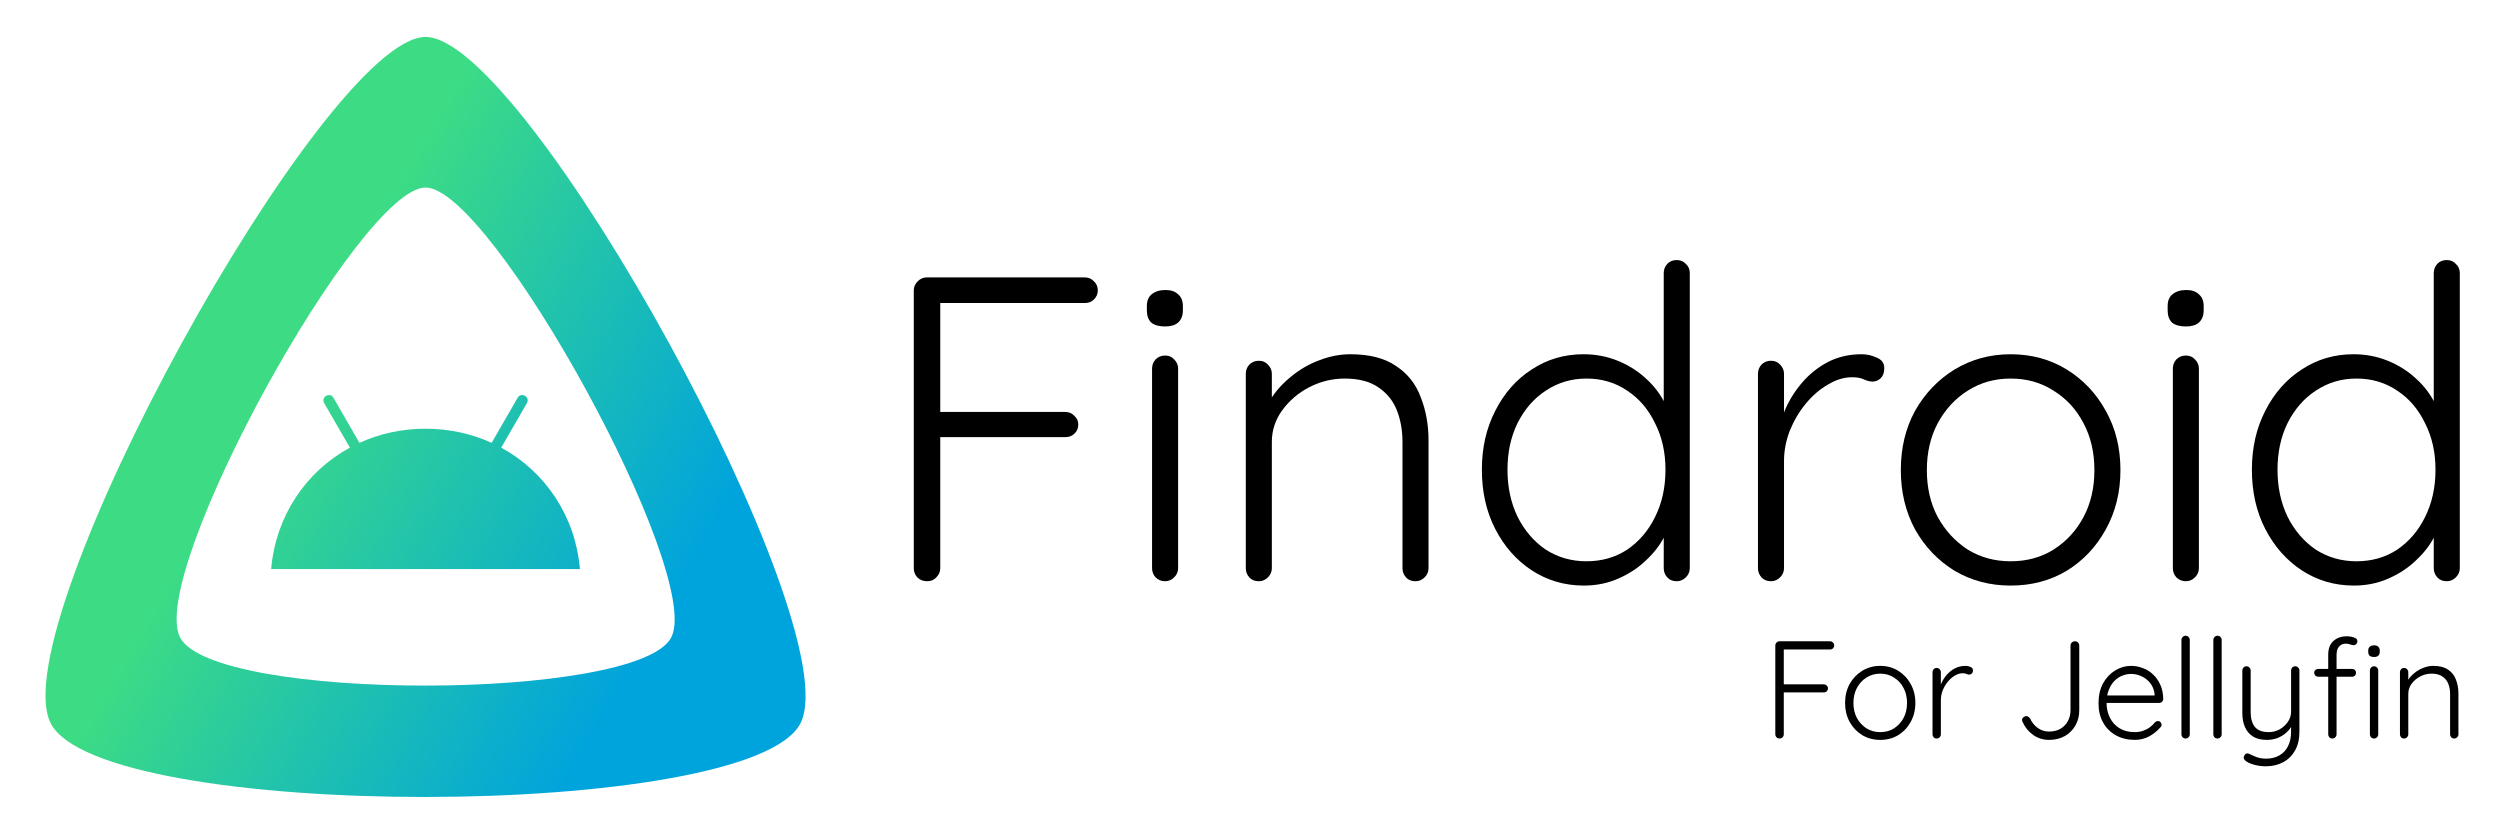 <?xml version="1.0" encoding="UTF-8"?>
<svg version="1.1" viewBox="0 0 1536 512" xmlns="http://www.w3.org/2000/svg">
  <style>
  .text {
    fill: #000;
  }
  @media (prefers-color-scheme: dark) {
    .text {
      fill: #fff;
    }
  }
  </style>
 <defs>
  <linearGradient id="linear-gradient-6" x1="110.25" x2="496.14" y1="213.3" y2="436.09" gradientTransform="matrix(.622 0 0 .622 100.51 103.53)" gradientUnits="userSpaceOnUse">
   <stop stop-color="#3ddc84" offset="0"/>
   <stop stop-color="#00A4DC" offset="1"/>
  </linearGradient>
 </defs>
 <title>banner-dark</title>
 <g id="banner-dark">
  <path id="logo" d="m307.94 275.03 15.785-27.34c2.192-3.792-3.495-7.08-5.688-3.288l-15.985 27.686c-12.223-5.579-25.952-8.685-40.6-8.685-14.648 0-28.375 3.111-40.598 8.685l-15.983-27.686c-2.188-3.795-7.877-0.512-5.689 3.284l15.787 27.345c-27.107 14.743-45.647 42.185-48.359 74.607h189.69c-2.715-32.422-21.254-59.863-48.359-74.607m-46.458-252.33c-61.813 0-260.7 360.64-230.39 421.55 30.305 60.91 430.79 60.208 460.79 0 30.004-60.208-168.58-421.55-230.39-421.55zm151.02 368.77c-19.668 39.436-282.07 39.938-301.94 0-19.869-39.938 110.48-276.25 150.92-276.25s170.69 236.72 151.02 276.25z" fill="url(#linear-gradient-6)" stroke-width=".149"/>
  <g class="text" style="font-variation-settings:'wght' 400" aria-label="Findroid">
   <path d="m569.69 357.11q-3.733 0-6.133-2.4-2.133-2.4-2.133-5.6v-170.67q0-3.2 2.4-5.6t5.6-2.4h97.067q3.467 0 5.6 2.4 2.4 2.133 2.4 5.6 0 3.2-2.4 5.6-2.133 2.133-5.6 2.133h-89.867l1.067-1.6v70.933l-1.333-2.4h78.133q3.467 0 5.6 2.4 2.4 2.133 2.4 5.333 0 3.467-2.4 5.6-2.133 2.133-5.6 2.133h-78.667l1.867-2.133v82.667q0 3.2-2.4 5.6-2.133 2.4-5.6 2.4z"/>
   <path d="m723.83 349.11q0 3.2-2.4 5.6t-5.6 2.4q-3.467 0-5.867-2.4-2.133-2.4-2.133-5.6v-122.67q0-3.2 2.133-5.6 2.4-2.4 5.867-2.4t5.6 2.4q2.4 2.4 2.4 5.6zm-8-148.53q-5.6 0-8.533-2.4-2.667-2.667-2.667-7.467v-2.667q0-4.8 2.933-7.2 3.2-2.667 8.533-2.667 5.067 0 7.733 2.667 2.933 2.4 2.933 7.2v2.667q0 4.8-2.933 7.467-2.667 2.4-8 2.4z"/>
   <path d="m829.69 217.65q17.6 0 28 7.2 10.667 6.933 15.2 19.2 4.8 12 4.8 26.667v78.4q0 3.2-2.4 5.6t-5.6 2.4q-3.733 0-5.867-2.4t-2.133-5.6v-77.6q0-10.667-3.467-19.467t-11.467-14.133q-7.733-5.333-20.533-5.333-11.467 0-21.867 5.333-10.133 5.333-16.533 14.133-6.4 8.8-6.4 19.467v77.6q0 3.2-2.4 5.6-2.4 2.4-5.6 2.4-3.733 0-5.867-2.4-2.133-2.4-2.133-5.6v-119.47q0-3.2 2.133-5.6 2.4-2.4 5.867-2.4t5.6 2.4q2.4 2.4 2.4 5.6v22.4l-6.133 9.6q0.533-8.533 5.333-16.267 5.067-8 12.8-14.133 7.733-6.4 17.067-9.867 9.6-3.733 19.2-3.733z"/>
   <path d="m1030.2 159.78q3.467 0 5.6 2.4 2.4 2.133 2.4 5.6v181.33q0 3.2-2.4 5.6t-5.6 2.4q-3.733 0-5.867-2.4-2.133-2.4-2.133-5.6v-31.733l4.533-3.733q0 7.467-4 15.733-4 8-11.467 14.933-7.2 6.933-17.067 11.2-9.6 4.267-21.067 4.267-17.6 0-32-9.333-14.133-9.333-22.4-25.333-8.267-16-8.267-36.533 0-20.267 8.267-36.267 8.267-16.267 22.4-25.333 14.133-9.333 31.733-9.333 11.2 0 21.067 4 9.867 4 17.333 10.933 7.733 6.933 12 16 4.533 8.8 4.533 18.4l-5.6-4v-95.2q0-3.2 2.133-5.6 2.133-2.4 5.867-2.4zm-55.467 185.07q14.133 0 25.067-7.2 10.933-7.467 17.067-20 6.4-12.8 6.4-29.067 0-16-6.4-28.533-6.133-12.8-17.067-20-10.933-7.467-25.067-7.467-13.867 0-25.067 7.467-10.933 7.2-17.333 20-6.133 12.533-6.133 28.533t6.133 28.8q6.4 12.8 17.333 20.267 11.2 7.2 25.067 7.2z"/>
   <path d="m1088.1 357.11q-3.733 0-5.867-2.4-2.133-2.4-2.133-5.6v-119.47q0-3.2 2.133-5.6 2.4-2.4 5.867-2.4t5.6 2.4q2.4 2.4 2.4 5.6v40l-4 0.8q0.8-9.333 4.533-18.4 4-9.333 10.667-17.067t15.733-12.533q9.333-4.8 20.8-4.8 4.8 0 9.333 2.133 4.533 1.867 4.533 6.4 0 4-2.133 6.133-2.133 2.133-5.067 2.133-2.4 0-5.333-1.333-2.667-1.333-7.2-1.333-7.467 0-14.933 4.533-7.467 4.267-13.6 11.733-6.133 7.467-9.867 16.8-3.467 9.067-3.467 18.4v65.867q0 3.2-2.4 5.6t-5.6 2.4z"/>
   <path d="m1302.8 288.85q0 20.267-9.067 36.533-8.8 16-24 25.333-15.2 9.067-34.4 9.067-18.933 0-34.4-9.067-15.2-9.333-24.267-25.333-8.8-16.267-8.8-36.533 0-20.533 8.8-36.533 9.067-16 24.267-25.333 15.467-9.333 34.4-9.333 19.2 0 34.4 9.333 15.2 9.333 24 25.333 9.067 16 9.067 36.533zm-16 0q0-16.267-6.667-28.8-6.667-12.8-18.4-20-11.467-7.467-26.4-7.467-14.667 0-26.4 7.467-11.467 7.2-18.4 20-6.667 12.533-6.667 28.8 0 16.267 6.667 28.8 6.933 12.533 18.4 20 11.733 7.2 26.4 7.2 14.933 0 26.4-7.2 11.733-7.467 18.4-20 6.667-12.533 6.667-28.8z"/>
   <path d="m1351 349.11q0 3.2-2.4 5.6t-5.6 2.4q-3.467 0-5.867-2.4-2.133-2.4-2.133-5.6v-122.67q0-3.2 2.133-5.6 2.4-2.4 5.867-2.4 3.467 0 5.6 2.4 2.4 2.4 2.4 5.6zm-8-148.53q-5.6 0-8.533-2.4-2.667-2.667-2.667-7.467v-2.667q0-4.8 2.933-7.2 3.2-2.667 8.533-2.667 5.067 0 7.733 2.667 2.933 2.4 2.933 7.2v2.667q0 4.8-2.933 7.467-2.667 2.4-8 2.4z"/>
   <path d="m1503.3 159.78q3.467 0 5.6 2.4 2.4 2.133 2.4 5.6v181.33q0 3.2-2.4 5.6t-5.6 2.4q-3.733 0-5.867-2.4-2.133-2.4-2.133-5.6v-31.733l4.533-3.733q0 7.467-4 15.733-4 8-11.467 14.933-7.2 6.933-17.067 11.2-9.6 4.267-21.067 4.267-17.6 0-32-9.333-14.133-9.333-22.4-25.333-8.267-16-8.267-36.533 0-20.267 8.267-36.267 8.267-16.267 22.4-25.333 14.133-9.333 31.733-9.333 11.2 0 21.067 4 9.867 4 17.333 10.933 7.733 6.933 12 16 4.533 8.8 4.533 18.4l-5.6-4v-95.2q0-3.2 2.133-5.6 2.133-2.4 5.867-2.4zm-55.467 185.07q14.133 0 25.067-7.2 10.933-7.467 17.067-20 6.4-12.8 6.4-29.067 0-16-6.4-28.533-6.133-12.8-17.067-20-10.933-7.467-25.067-7.467-13.867 0-25.067 7.467-10.933 7.2-17.333 20-6.133 12.533-6.133 28.533t6.133 28.8q6.4 12.8 17.333 20.267 11.2 7.2 25.067 7.2z"/>
  </g>
  <g class="text" style="font-variation-settings:'wght' 400" aria-label="For Jellyfin">
   <path d="m1093.4 453.74q-1.195 0-1.963-0.768-0.683-0.768-0.683-1.792v-54.613q0-1.024 0.768-1.792t1.792-0.768h31.061q1.109 0 1.792 0.768 0.768 0.683 0.768 1.792 0 1.024-0.768 1.792-0.683 0.683-1.792 0.683h-28.757l0.341-0.512v22.699l-0.427-0.768h25.003q1.109 0 1.792 0.768 0.768 0.683 0.768 1.707 0 1.109-0.768 1.792-0.683 0.683-1.792 0.683h-25.173l0.597-0.683v26.453q0 1.024-0.768 1.792-0.683 0.768-1.792 0.768z"/>
   <path d="m1176.8 431.9q0 6.485-2.901 11.691-2.816 5.12-7.68 8.107-4.864 2.901-11.008 2.901-6.059 0-11.008-2.901-4.864-2.987-7.765-8.107-2.816-5.205-2.816-11.691 0-6.571 2.816-11.691 2.901-5.12 7.765-8.107 4.949-2.987 11.008-2.987 6.144 0 11.008 2.987 4.864 2.987 7.68 8.107 2.901 5.12 2.901 11.691zm-5.12 0q0-5.205-2.133-9.216-2.133-4.096-5.888-6.4-3.669-2.389-8.448-2.389-4.693 0-8.448 2.389-3.669 2.304-5.888 6.4-2.133 4.011-2.133 9.216 0 5.205 2.133 9.216 2.219 4.011 5.888 6.4 3.755 2.304 8.448 2.304 4.779 0 8.448-2.304 3.755-2.389 5.888-6.4 2.133-4.011 2.133-9.216z"/>
   <path d="m1189.9 453.74q-1.195 0-1.877-0.768-0.683-0.768-0.683-1.792v-38.229q0-1.024 0.683-1.792 0.768-0.768 1.877-0.768 1.109 0 1.792 0.768 0.768 0.768 0.768 1.792v12.8l-1.28 0.256q0.256-2.987 1.451-5.888 1.28-2.987 3.413-5.461 2.133-2.475 5.035-4.011 2.987-1.536 6.656-1.536 1.536 0 2.987 0.683 1.451 0.597 1.451 2.048 0 1.28-0.683 1.963-0.683 0.683-1.621 0.683-0.768 0-1.707-0.427-0.853-0.427-2.304-0.427-2.389 0-4.779 1.451-2.389 1.365-4.352 3.755-1.963 2.389-3.157 5.376-1.109 2.901-1.109 5.888v21.077q0 1.024-0.768 1.792t-1.792 0.768z"/>
   <path d="m1258.9 454.59q-5.376 0-9.643-2.987-4.267-2.987-6.485-7.851-0.427-0.768-0.427-1.365 0-1.109 0.853-1.707 0.853-0.683 1.707-0.683t1.365 0.427q0.597 0.427 1.024 1.024 1.621 3.584 4.693 5.803 3.072 2.219 6.912 2.219 3.925 0 6.912-1.621 2.987-1.707 4.608-4.693 1.707-2.987 1.707-6.827v-39.765q0-1.024 0.768-1.792 0.853-0.768 1.963-0.768 1.195 0 1.877 0.768 0.768 0.768 0.768 1.792v39.765q0 5.291-2.389 9.472-2.389 4.096-6.571 6.485-4.181 2.304-9.643 2.304z"/>
   <path d="m1311.6 454.59q-6.571 0-11.605-2.816t-7.851-7.851q-2.816-5.035-2.816-11.776 0-7.253 2.816-12.373 2.901-5.12 7.424-7.851 4.608-2.816 9.728-2.816 3.755 0 7.253 1.365 3.584 1.28 6.315 3.925 2.731 2.56 4.437 6.315 1.707 3.755 1.792 8.704 0 1.024-0.768 1.792-0.768 0.683-1.792 0.683h-34.219l-1.024-4.608h33.621l-1.109 1.024v-1.707q-0.427-4.011-2.645-6.827-2.219-2.816-5.376-4.267-3.072-1.451-6.485-1.451-2.56 0-5.291 1.024-2.645 1.024-4.864 3.243-2.133 2.133-3.499 5.547-1.365 3.328-1.365 7.936 0 5.035 2.048 9.131 2.048 4.096 5.888 6.485 3.84 2.389 9.301 2.389 2.901 0 5.291-0.853 2.389-0.853 4.181-2.219 1.877-1.451 3.072-2.987 0.939-0.768 1.792-0.768 0.939 0 1.536 0.683 0.683 0.683 0.683 1.536 0 1.024-0.853 1.792-2.56 3.072-6.656 5.376-4.096 2.219-8.96 2.219z"/>
   <path d="m1345.4 451.18q0 1.024-0.768 1.792t-1.792 0.768q-1.109 0-1.877-0.768-0.683-0.768-0.683-1.792v-58.027q0-1.024 0.768-1.792t1.792-0.768q1.109 0 1.792 0.768 0.768 0.768 0.768 1.792z"/>
   <path d="m1365 451.18q0 1.024-0.768 1.792t-1.792 0.768q-1.109 0-1.877-0.768-0.683-0.768-0.683-1.792v-58.027q0-1.024 0.768-1.792t1.792-0.768q1.109 0 1.792 0.768 0.768 0.768 0.768 1.792z"/>
   <path d="m1410.2 409.37q1.109 0 1.792 0.768 0.768 0.768 0.768 1.792v37.632q0 6.912-2.731 11.605-2.731 4.779-7.339 7.168-4.608 2.475-10.496 2.475-3.669 0-6.827-0.853-3.072-0.768-5.035-2.048-1.024-0.597-1.536-1.451t-0.085-1.792q0.427-1.195 1.28-1.621 0.939-0.341 1.877 0.085 1.451 0.768 4.181 1.877 2.731 1.109 6.229 1.109 4.693 0 8.107-1.963 3.499-1.963 5.376-5.717 1.877-3.669 1.877-8.789v-6.144l0.597 2.048q-1.28 2.645-3.669 4.693-2.304 2.048-5.376 3.243-2.987 1.109-6.4 1.109-5.12 0-8.533-2.048-3.328-2.133-4.949-5.803t-1.621-8.619v-26.197q0-1.024 0.683-1.792 0.683-0.768 1.877-0.768 1.109 0 1.792 0.768 0.768 0.768 0.768 1.792v25.429q0 5.973 2.56 9.216 2.645 3.243 8.533 3.243 3.669 0 6.741-1.707 3.072-1.792 5.035-4.608 1.963-2.901 1.963-6.144v-25.429q0-1.024 0.683-1.792 0.768-0.768 1.877-0.768z"/>
   <path d="m1441.9 390.94q1.28 0 2.731 0.256 1.536 0.256 2.645 0.939 1.109 0.597 1.109 1.877 0 0.939-0.683 1.707-0.683 0.683-1.536 0.683-0.853 0-2.133-0.427-1.28-0.512-2.731-0.512-1.792 0-3.072 0.853-1.28 0.768-1.963 2.304-0.683 1.451-0.683 3.584v48.981q0 1.024-0.768 1.792-0.683 0.768-1.792 0.768t-1.877-0.768q-0.683-0.768-0.683-1.792v-48.981q0-5.461 3.157-8.363 3.243-2.901 8.277-2.901zm3.243 20.053q1.024 0 1.707 0.683 0.683 0.683 0.683 1.707t-0.683 1.707q-0.683 0.683-1.707 0.683h-20.907q-0.939 0-1.707-0.683-0.683-0.768-0.683-1.707 0-1.109 0.683-1.707 0.768-0.683 1.707-0.683zm16.043 40.192q0 1.024-0.768 1.792t-1.792 0.768q-1.109 0-1.877-0.768-0.683-0.768-0.683-1.792v-39.253q0-1.024 0.683-1.792 0.768-0.768 1.877-0.768t1.792 0.768q0.768 0.768 0.768 1.792zm-2.56-47.531q-1.792 0-2.731-0.768-0.853-0.853-0.853-2.389v-0.853q0-1.536 0.939-2.304 1.024-0.853 2.731-0.853 1.621 0 2.475 0.853 0.939 0.768 0.939 2.304v0.853q0 1.536-0.939 2.389-0.853 0.768-2.56 0.768z"/>
   <path d="m1495.1 409.11q5.632 0 8.96 2.304 3.413 2.219 4.864 6.144 1.536 3.84 1.536 8.533v25.088q0 1.024-0.768 1.792-0.768 0.768-1.792 0.768-1.195 0-1.877-0.768-0.683-0.768-0.683-1.792v-24.832q0-3.413-1.109-6.229-1.109-2.816-3.669-4.523-2.475-1.707-6.571-1.707-3.669 0-6.997 1.707-3.243 1.707-5.291 4.523t-2.048 6.229v24.832q0 1.024-0.768 1.792t-1.792 0.768q-1.195 0-1.877-0.768t-0.683-1.792v-38.229q0-1.024 0.683-1.792 0.768-0.768 1.877-0.768 1.109 0 1.792 0.768 0.768 0.768 0.768 1.792v7.168l-1.963 3.072q0.171-2.731 1.707-5.205 1.621-2.56 4.096-4.523 2.475-2.048 5.461-3.157 3.072-1.195 6.144-1.195z"/>
  </g>
 </g>
</svg>
